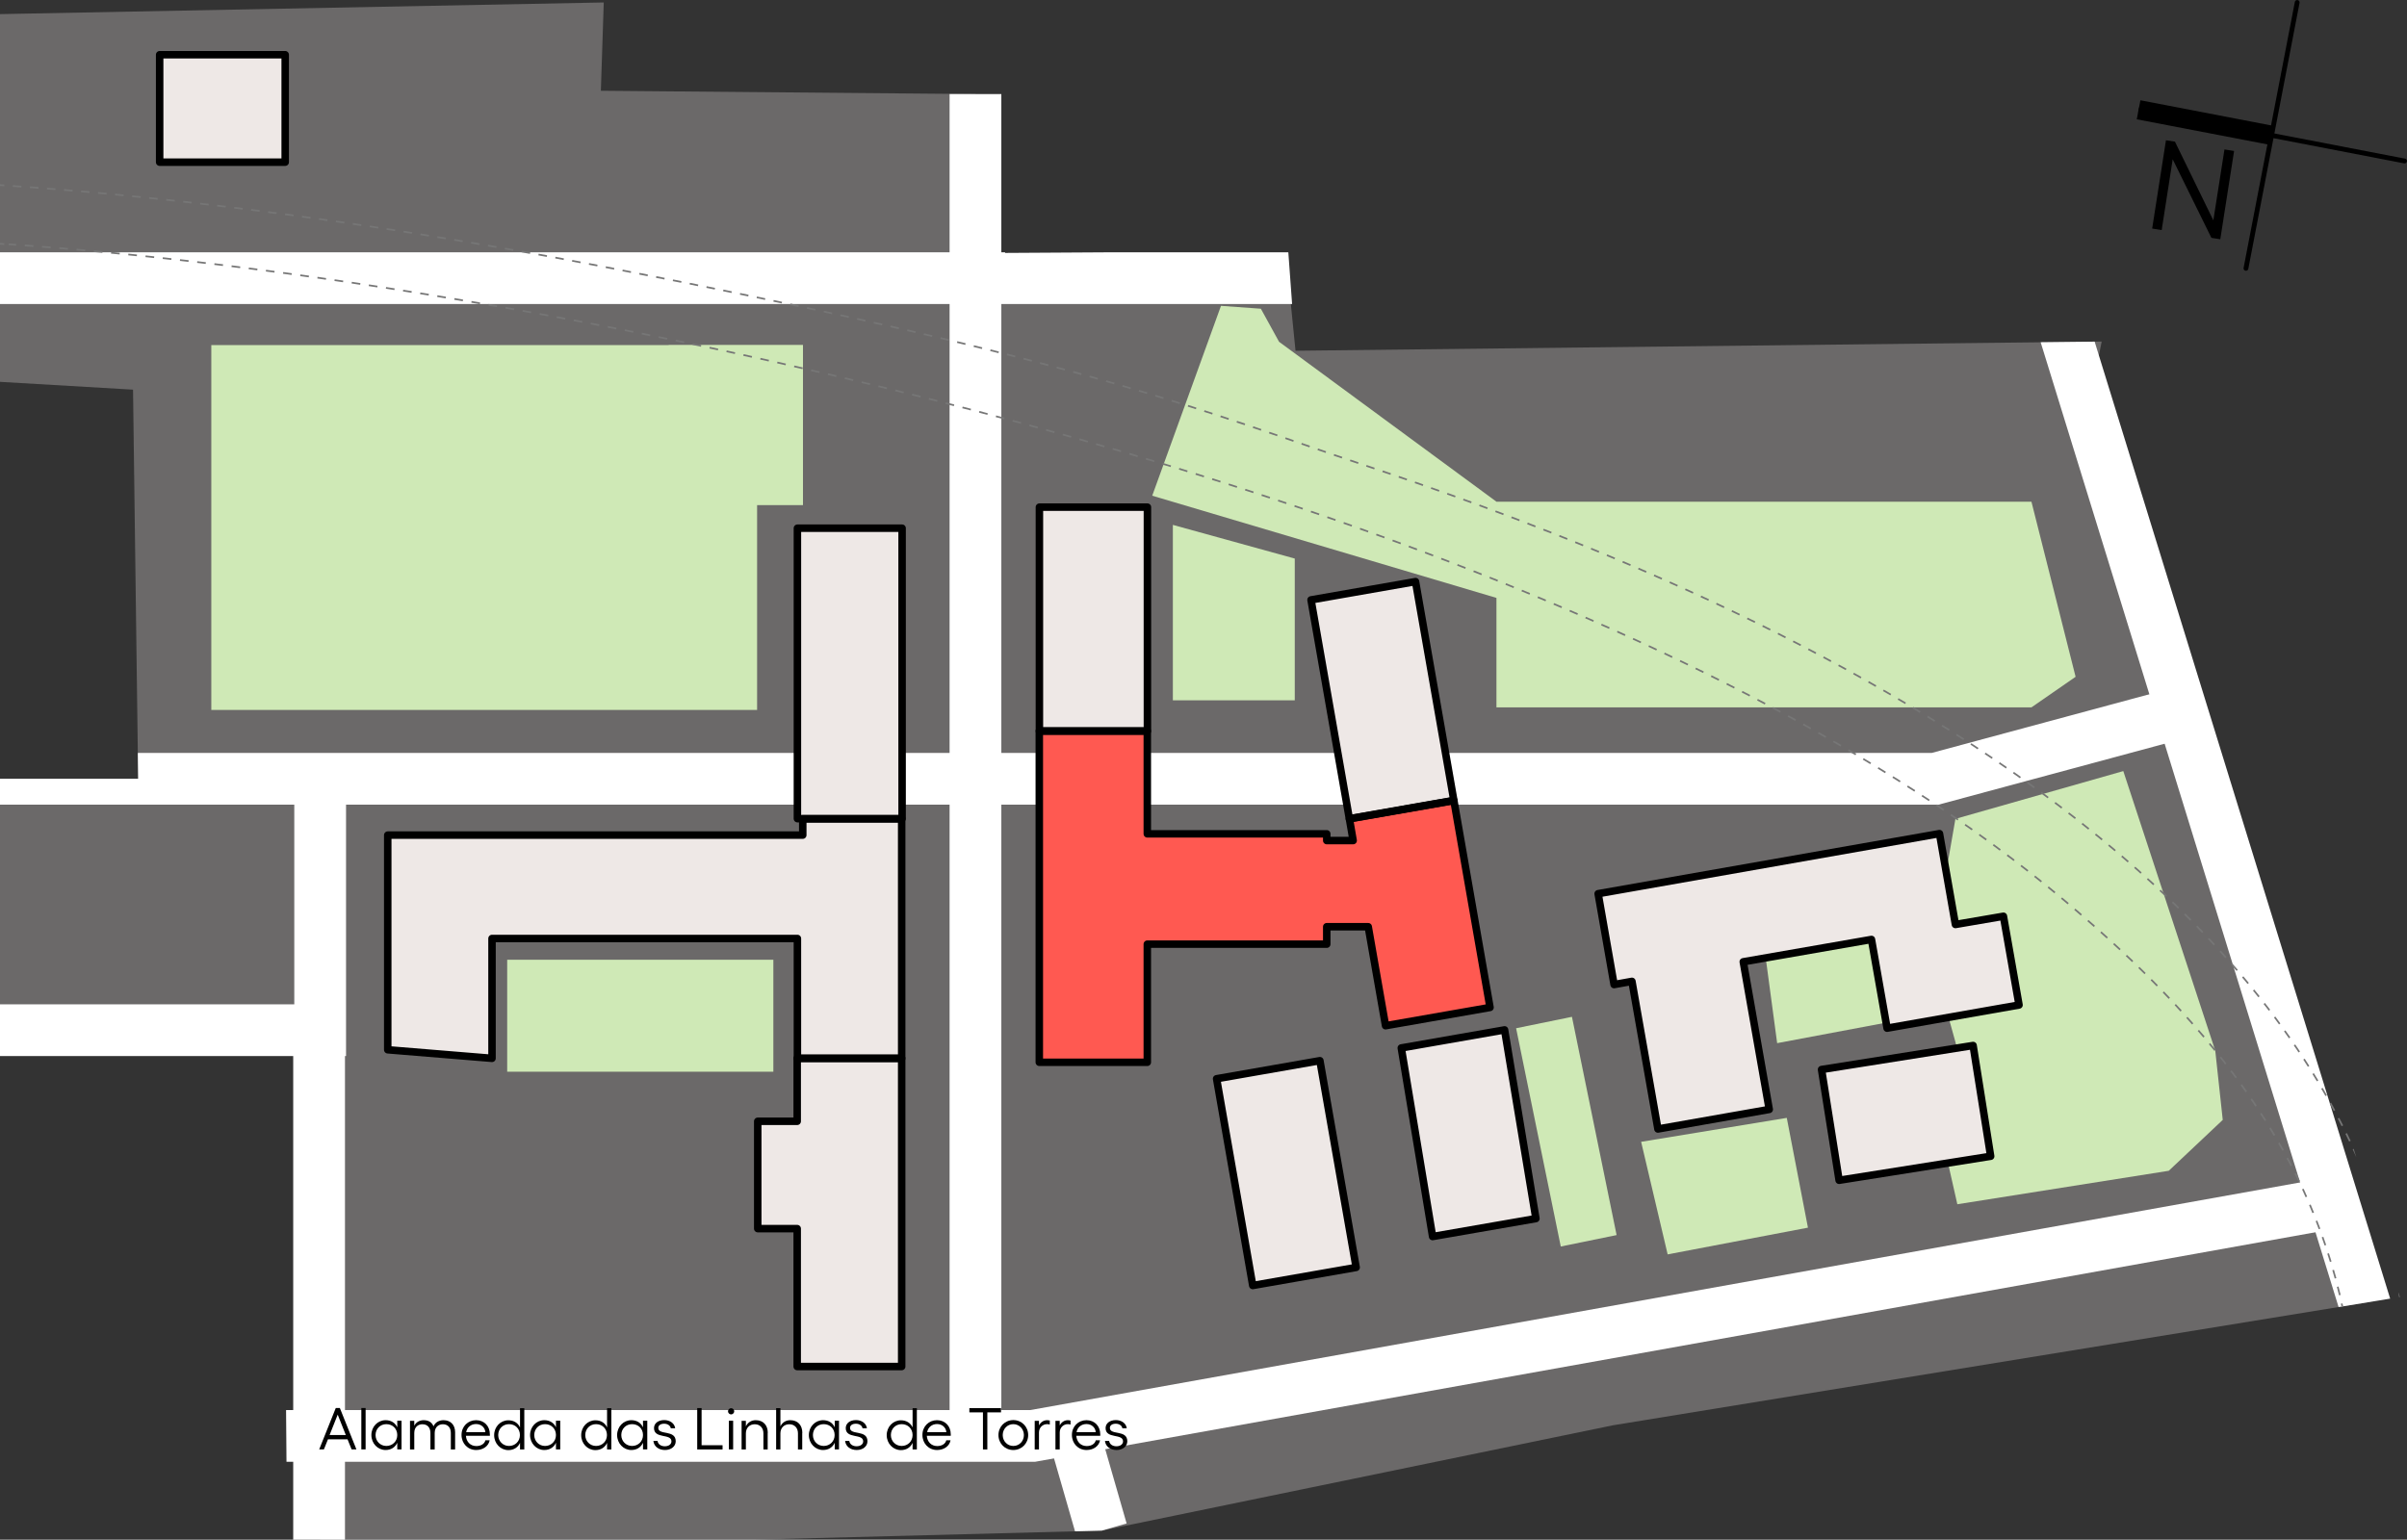 <?xml version="1.0" encoding="UTF-8"?><svg xmlns="http://www.w3.org/2000/svg" xmlns:xlink="http://www.w3.org/1999/xlink" viewBox="0 0 225.09 144.03"><rect x="0" y="0" width="225.09" height="144.03" fill="#333333" stroke="none"/><defs><style>.cls-1{stroke-width:.7px;}.cls-1,.cls-2,.cls-3,.cls-4,.cls-5,.cls-6,.cls-7,.cls-8,.cls-9{fill:none;}.cls-1,.cls-4,.cls-6,.cls-9{stroke:#000;stroke-linejoin:round;}.cls-1,.cls-6{stroke-linecap:round;}.cls-10,.cls-11{fill:#eee8e6;}.cls-12{fill:#cfe9b6;}.cls-13{fill:#ff5951;}.cls-3,.cls-5,.cls-7,.cls-8{stroke-miterlimit:10;}.cls-3,.cls-5,.cls-8{stroke:#767676;stroke-width:.16px;}.cls-14{isolation:isolate;}.cls-4{stroke-width:1.81px;}.cls-5{stroke-dasharray:.81 .81;}.cls-6,.cls-9{stroke-width:.45px;}.cls-11{opacity:.3;}.cls-11,.cls-15{mix-blend-mode:multiply;}.cls-7{stroke:#fff;stroke-width:4.84px;}.cls-8{stroke-dasharray:.8 .8;}.cls-16{clip-path:url(#clippath);}</style><clipPath id="clippath"><polygon class="cls-2" points="196.54 31.95 121.15 32.81 120.47 23.5 93.99 23.66 93.99 8.8 56.19 8.49 56.46 .23 0 1.32 0 35.72 12.44 36.45 12.92 72.85 0 72.85 0 98.89 26.49 98.89 26.67 121.81 26.67 121.85 26.85 144.03 70.44 144.03 70.44 144.03 103.03 143.18 150.82 133.33 224.43 121.33 196.54 31.95"/></clipPath></defs><g class="cls-14"><g id="Layer_2"><g id="Layer_1-2"><path d="M203.39,13.25l3.59,7.36,1.04-6.63.9.14-1.29,8.26-.83-.13-3.62-7.35-1.03,6.62-.89-.14,1.29-8.26.84.13Z"/><line class="cls-9" x1="199.99" y1="10.27" x2="212.42" y2="12.66"/><line class="cls-6" x1="210.03" y1="25.1" x2="214.82" y2=".23"/><line class="cls-4" x1="199.99" y1="10.27" x2="212.42" y2="12.66"/><line class="cls-6" x1="212.42" y1="12.66" x2="224.86" y2="15.06"/><g class="cls-16"><polygon class="cls-11" points="199.09 48.13 195.93 34.99 196.54 31.95 121.15 32.81 120.47 26.02 91.22 23.66 91.22 8.8 56.19 8.49 56.46 .23 0 1.32 0 35.72 12.44 36.45 12.92 72.85 0 72.85 0 98.73 29.58 98.73 29.82 121.81 29.82 121.85 29.94 144.03 70.44 144.03 70.44 144.03 103.03 143.18 150.82 133.33 221.73 121.84 199.09 48.13"/><rect class="cls-10" x="14.93" y="5.12" width="11.74" height="10.05"/><line class="cls-7" x1="0" y1="26.02" x2="192.11" y2="26.02"/><line class="cls-7" x1="91.22" y1="8.8" x2="91.22" y2="134.25"/><polyline class="cls-7" points="0 72.85 180.97 72.85 202.81 66.96"/><line class="cls-7" x1="189.14" y1="18.33" x2="221.73" y2="123.9"/><polyline class="cls-7" points="0 134.32 96.58 134.32 218.21 112.51"/><line class="cls-7" x1="103.03" y1="143.18" x2="100.18" y2="133.28"/><polyline class="cls-7" points="0 96.37 29.94 96.37 29.94 73.33"/><line class="cls-7" x1="29.84" y1="144.03" x2="29.84" y2="96.37"/><polygon class="cls-12" points="121.08 65.51 109.68 65.51 109.68 49.1 121.08 52.25 121.08 65.51"/><rect class="cls-12" x="143.81" y="95.44" width="5.33" height="20.84" transform="translate(-18.24 31.5) rotate(-11.56)"/><polygon class="cls-12" points="75.09 32.26 62.53 32.26 62.53 32.28 19.76 32.28 19.76 66.41 70.8 66.41 70.8 47.25 75.09 47.25 75.09 32.26"/><rect class="cls-12" x="47.43" y="89.78" width="24.89" height="10.47"/><polygon class="cls-12" points="189.97 46.93 139.94 46.93 119.61 31.97 117.91 28.88 114.18 28.61 107.75 46.37 139.94 55.93 139.94 66.17 189.97 66.17 194.1 63.31 189.97 46.93"/><polygon class="cls-12" points="153.47 106.81 155.95 117.34 169.07 114.84 167.09 104.57 153.47 106.81"/><polygon class="cls-12" points="181.45 105.62 183.04 112.65 202.81 109.52 207.86 104.76 207.16 98.29 198.56 72.13 182.86 76.6 182 81.55 182.22 95.17 183.08 98.26 181.45 105.62"/><polygon class="cls-12" points="164.72 86.62 166.19 97.58 178.26 95.31 176.52 83.72 164.72 86.62"/><rect class="cls-10" x="74.57" y="49.41" width="9.79" height="27.17"/><polygon class="cls-10" points="74.55 99 74.55 104.89 70.86 104.89 70.86 114.93 74.55 114.93 74.55 127.83 84.32 127.83 84.32 99 74.55 99"/><polygon class="cls-10" points="75.07 76.6 75.07 78.12 46.01 78.12 36.26 78.12 36.26 87.79 36.26 98.2 46.01 99 46.01 87.79 74.57 87.79 74.57 99 84.32 99 84.32 87.79 84.32 86.24 84.32 84.97 84.32 78.12 84.32 76.6 75.07 76.6"/><polygon class="cls-10" points="113.77 100.91 117.15 120.25 126.82 118.56 123.43 99.22 113.77 100.91"/><polygon class="cls-10" points="131.04 98.03 133.97 115.67 143.63 113.99 140.7 96.34 131.04 98.03"/><rect class="cls-10" x="97.2" y="47.44" width="10.1" height="20.95"/><rect class="cls-10" x="124.32" y="55.11" width="9.92" height="20.78" transform="translate(-9.36 23.27) rotate(-9.93)"/><polygon class="cls-13" points="139.34 94.24 135.96 74.89 126.19 76.6 126.54 78.63 124.07 78.63 124.07 78 107.29 78 107.29 68.38 97.19 68.38 97.19 99.37 107.29 99.37 107.29 88.32 124.07 88.32 124.07 86.69 127.95 86.69 129.57 95.95 139.34 94.24"/><polygon class="cls-10" points="187.35 85.71 182.86 86.48 181.37 77.98 149.45 83.6 150.94 92.1 152.61 91.8 155.04 105.61 165.45 103.78 163.02 89.97 175.01 87.88 176.47 96.18 188.81 94.01 187.35 85.71"/><rect class="cls-10" x="171.08" y="98.86" width="14.35" height="10.49" transform="translate(-14.11 29.2) rotate(-9.01)"/><g class="cls-15"><path class="cls-3" d="M219.07,122.33c-.03-.13-.06-.26-.09-.39"/><path class="cls-5" d="M218.81,121.15c-3.75-15.73-14.36-27.35-25.82-36.97-33.71-28.29-92.86-45.27-137.82-53.93-21.52-4.14-38.33-6.07-48.64-6.96-2.08-.18-3.99-.32-5.71-.44"/><path class="cls-3" d="M.4,22.83c-.13,0-.27-.02-.4-.03"/><path class="cls-3" d="M0,17.32c.13,0,.26.02.4.03"/><path class="cls-8" d="M1.2,17.4c11.24.77,29.99,2.69,54.99,7.5,41.71,8.03,54.13,12.7,68.64,17.68,14.44,4.95,89.95,28.16,99.45,77.95"/><path class="cls-3" d="M224.36,120.94c.02.13.05.26.07.4"/></g><path d="M32.5,134.64h-1.83l-.38.94h-.44l1.55-3.87h.38l1.55,3.87h-.45l-.38-.94ZM32.34,134.24l-.76-1.91-.76,1.91h1.51Z"/><path d="M34.19,135.58h-.4v-3.87h.4v3.87Z"/><path d="M37.55,132.9v2.68h-.4v-.62c-.19.42-.58.68-1.09.68-.74,0-1.33-.62-1.33-1.4s.59-1.39,1.33-1.39c.51,0,.9.25,1.09.67v-.62h.4ZM37.15,134.24c0-.59-.43-1.02-1.02-1.02s-1.01.45-1.01,1.02.44,1.02,1.01,1.02,1.02-.43,1.02-1.02Z"/><path d="M42.56,133.98v1.61h-.4v-1.54c0-.51-.28-.82-.75-.82-.36,0-.76.23-.76.82v1.54h-.4v-1.54c0-.51-.28-.82-.75-.82-.35,0-.76.21-.76.82v1.54h-.4v-2.68h.4v.46c.19-.38.55-.52.88-.52.45,0,.77.19.92.58.15-.38.53-.58.93-.58.66,0,1.09.43,1.09,1.13Z"/><path d="M45.82,134.31h-2.25c.04.57.42.96.98.96.42,0,.77-.21.84-.54h.4c-.1.55-.62.91-1.26.91-.78,0-1.37-.61-1.37-1.41s.6-1.38,1.36-1.38,1.29.55,1.29,1.32c0,.04,0,.12,0,.15ZM45.39,133.97c-.04-.44-.39-.76-.87-.76s-.84.3-.93.76h1.81Z"/><path d="M49.03,131.72v3.87h-.4v-.62c-.19.42-.58.68-1.09.68-.74,0-1.33-.62-1.33-1.4s.59-1.39,1.33-1.39c.51,0,.9.25,1.09.67v-1.8h.4ZM48.62,134.24c0-.59-.43-1.02-1.02-1.02s-1.01.45-1.01,1.02.44,1.02,1.01,1.02,1.02-.43,1.02-1.02Z"/><path d="M52.39,132.9v2.68h-.4v-.62c-.19.42-.58.68-1.09.68-.74,0-1.33-.62-1.33-1.4s.59-1.39,1.33-1.39c.51,0,.9.25,1.09.67v-.62h.4ZM51.99,134.24c0-.59-.43-1.02-1.02-1.02s-1.01.45-1.01,1.02.44,1.02,1.01,1.02,1.02-.43,1.02-1.02Z"/><path d="M57.17,131.72v3.87h-.4v-.62c-.19.42-.58.68-1.09.68-.74,0-1.33-.62-1.33-1.4s.59-1.39,1.33-1.39c.51,0,.9.25,1.09.67v-1.8h.4ZM56.76,134.24c0-.59-.43-1.02-1.02-1.02s-1.01.45-1.01,1.02.44,1.02,1.01,1.02,1.02-.43,1.02-1.02Z"/><path d="M60.53,132.9v2.68h-.4v-.62c-.19.42-.58.68-1.09.68-.74,0-1.33-.62-1.33-1.4s.59-1.39,1.33-1.39c.51,0,.9.25,1.09.67v-.62h.4ZM60.13,134.24c0-.59-.43-1.02-1.02-1.02s-1.01.45-1.01,1.02.44,1.02,1.01,1.02,1.02-.43,1.02-1.02Z"/><path d="M61.1,134.79h.39c.04.3.31.5.68.5s.62-.19.62-.46c0-.76-1.63-.2-1.63-1.24,0-.44.38-.75.96-.75.51,0,.96.29,1.02.77h-.41c-.04-.25-.29-.43-.62-.43s-.55.15-.55.39c0,.72,1.63.14,1.63,1.25,0,.48-.43.82-1,.82-.6,0-1.03-.33-1.09-.85Z"/><path d="M65.61,131.72v3.47h1.96v.4h-2.37v-3.87h.41Z"/><path d="M68.66,132.02c0,.16-.14.29-.29.29s-.29-.13-.29-.29.13-.29.29-.29.29.13.29.29ZM68.56,132.9v2.68h-.4v-2.68h.4Z"/><path d="M71.79,134.04v1.55h-.4v-1.51c0-.51-.32-.85-.81-.85s-.83.34-.83.85v1.51h-.4v-2.68h.4v.52c.17-.36.5-.58.92-.58.7,0,1.13.46,1.13,1.19Z"/><path d="M75.02,134.04v1.55h-.4v-1.51c0-.51-.32-.85-.81-.85s-.83.34-.83.85v1.51h-.4v-3.87h.4v1.71c.17-.36.5-.58.92-.58.7,0,1.13.46,1.13,1.19Z"/><path d="M78.46,132.9v2.68h-.4v-.62c-.19.42-.58.68-1.09.68-.74,0-1.33-.62-1.33-1.4s.59-1.39,1.33-1.39c.51,0,.9.25,1.09.67v-.62h.4ZM78.05,134.24c0-.59-.43-1.02-1.02-1.02s-1.01.45-1.01,1.02.44,1.02,1.01,1.02,1.02-.43,1.02-1.02Z"/><path d="M79.03,134.79h.39c.04.3.31.5.68.5s.62-.19.62-.46c0-.76-1.63-.2-1.63-1.24,0-.44.38-.75.96-.75.51,0,.96.29,1.02.77h-.41c-.04-.25-.29-.43-.62-.43s-.55.15-.55.39c0,.72,1.63.14,1.63,1.25,0,.48-.43.82-1,.82-.6,0-1.03-.33-1.09-.85Z"/><path d="M85.74,131.72v3.87h-.4v-.62c-.19.42-.58.68-1.09.68-.74,0-1.33-.62-1.33-1.4s.59-1.39,1.33-1.39c.51,0,.9.25,1.09.67v-1.8h.4ZM85.34,134.24c0-.59-.43-1.02-1.02-1.02s-1.01.45-1.01,1.02.44,1.02,1.01,1.02,1.02-.43,1.02-1.02Z"/><path d="M88.92,134.31h-2.25c.04.57.42.96.98.96.42,0,.77-.21.84-.54h.4c-.1.55-.62.91-1.26.91-.78,0-1.37-.61-1.37-1.41s.6-1.38,1.36-1.38,1.29.55,1.29,1.32c0,.04,0,.12,0,.15ZM88.5,133.97c-.04-.44-.39-.76-.87-.76s-.84.3-.93.76h1.81Z"/><path d="M93.6,132.12h-1.27v3.47h-.41v-3.47h-1.27v-.4h2.96v.4Z"/><path d="M96.15,134.24c0,.79-.61,1.4-1.39,1.4s-1.39-.61-1.39-1.4.61-1.4,1.39-1.4,1.39.61,1.39,1.4ZM93.77,134.24c0,.57.43,1.02.99,1.02s.99-.45.99-1.02-.44-1.02-.99-1.02-.99.44-.99,1.02Z"/><path d="M98.17,132.88v.38c-.08-.03-.17-.04-.26-.04-.41,0-.75.33-.75.78v1.59h-.4v-2.68h.4v.43c.15-.29.42-.49.76-.49.08,0,.18.02.25.03Z"/><path d="M100.11,132.88v.38c-.08-.03-.17-.04-.26-.04-.41,0-.75.33-.75.78v1.59h-.4v-2.68h.4v.43c.15-.29.42-.49.76-.49.08,0,.18.02.25.03Z"/><path d="M102.9,134.31h-2.25c.04.57.42.96.98.96.43,0,.77-.21.84-.54h.4c-.1.55-.62.91-1.26.91-.78,0-1.37-.61-1.37-1.41s.6-1.38,1.36-1.38,1.29.55,1.29,1.32c0,.04,0,.12,0,.15ZM102.47,133.97c-.04-.44-.39-.76-.87-.76s-.84.3-.93.76h1.81Z"/><path d="M103.33,134.79h.39c.04.3.31.5.68.5s.62-.19.62-.46c0-.76-1.63-.2-1.63-1.24,0-.44.38-.75.96-.75.51,0,.96.29,1.02.77h-.41c-.04-.25-.29-.43-.62-.43s-.55.15-.55.39c0,.72,1.63.14,1.63,1.25,0,.48-.43.82-1,.82-.6,0-1.03-.33-1.09-.85Z"/><rect class="cls-1" x="14.93" y="5.12" width="11.74" height="10.05"/><rect class="cls-1" x="74.57" y="49.41" width="9.79" height="27.17"/><polygon class="cls-1" points="74.55 99 74.55 104.89 70.86 104.89 70.86 114.93 74.55 114.93 74.55 127.83 84.32 127.83 84.32 99 74.55 99"/><polygon class="cls-1" points="75.07 76.6 75.07 78.12 46.01 78.12 36.26 78.12 36.26 87.79 36.26 98.2 46.01 99 46.01 87.79 74.57 87.79 74.57 99 84.32 99 84.32 87.79 84.32 86.24 84.32 84.97 84.32 78.12 84.32 76.6 75.07 76.6"/><polygon class="cls-1" points="113.77 100.91 117.15 120.25 126.82 118.56 123.43 99.22 113.77 100.91"/><polygon class="cls-1" points="131.04 98.03 133.97 115.67 143.63 113.99 140.7 96.34 131.04 98.03"/><rect class="cls-1" x="97.2" y="47.44" width="10.1" height="20.95"/><rect class="cls-1" x="124.32" y="55.11" width="9.92" height="20.78" transform="translate(-9.36 23.27) rotate(-9.93)"/><polygon class="cls-1" points="139.34 94.24 135.96 74.89 126.19 76.6 126.54 78.63 124.07 78.63 124.07 78 107.29 78 107.29 68.38 97.19 68.38 97.19 99.37 107.29 99.37 107.29 88.32 124.07 88.32 124.07 86.69 127.95 86.69 129.57 95.95 139.34 94.24"/><polygon class="cls-1" points="187.35 85.71 182.86 86.48 181.37 77.98 149.45 83.6 150.94 92.1 152.61 91.8 155.04 105.61 165.45 103.78 163.02 89.97 175.01 87.88 176.47 96.18 188.81 94.01 187.35 85.71"/><rect class="cls-1" x="171.08" y="98.86" width="14.35" height="10.49" transform="translate(-14.11 29.2) rotate(-9.01)"/></g></g></g></g></svg>